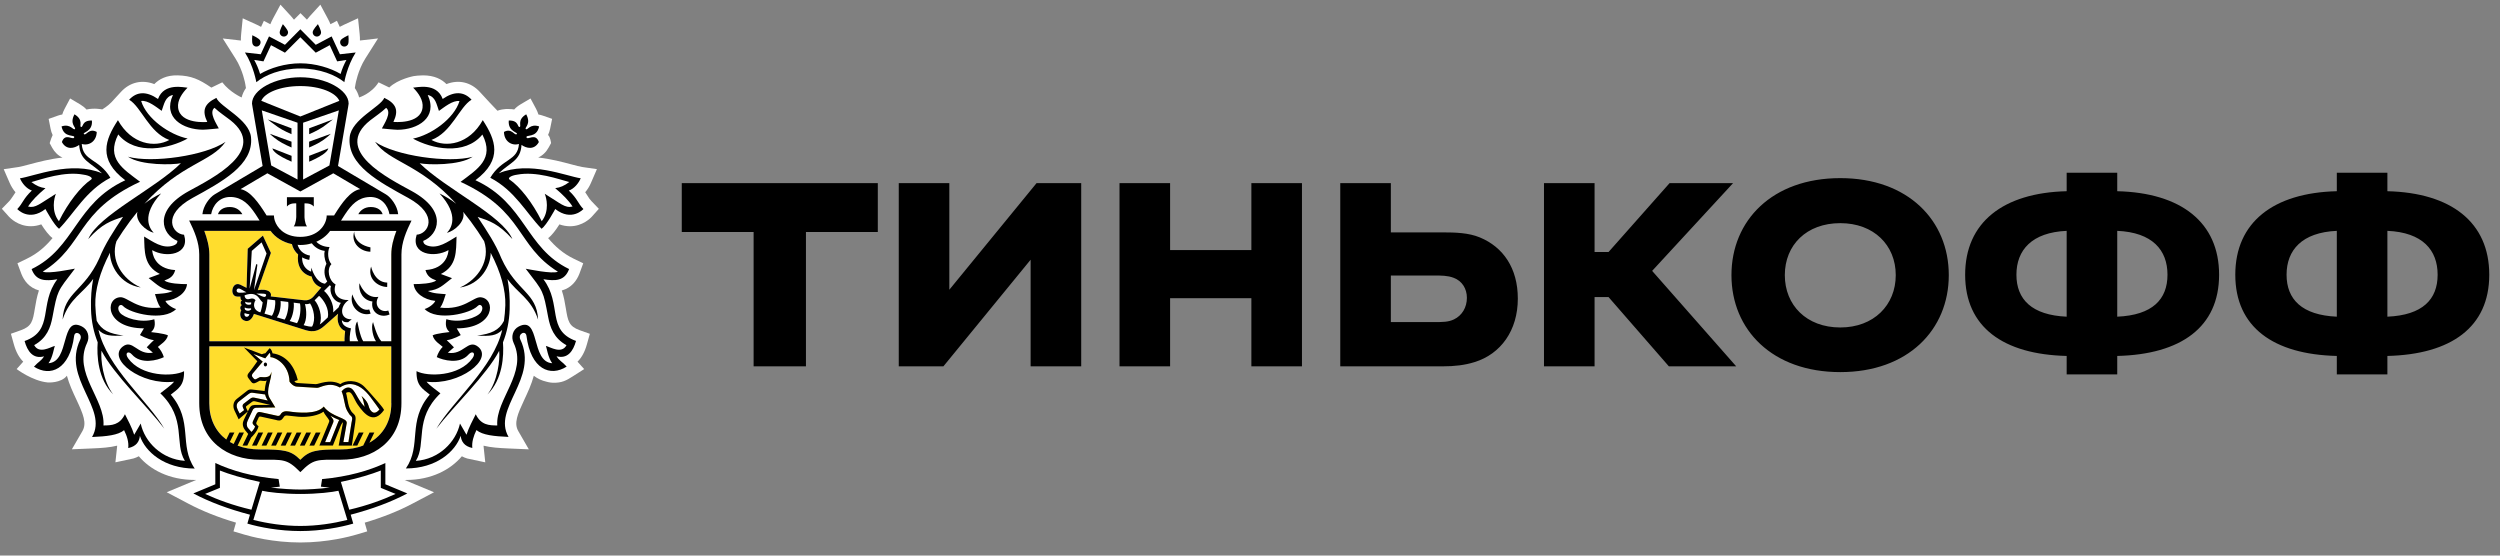 <svg width="153" height="34" viewBox="0 0 153 34" fill="none" xmlns="http://www.w3.org/2000/svg">
<rect x="0" y="0" width="153" height="34" fill="#808080" stroke="none"/>
<g clip-path="url(#clip0_184_6234)">
<path d="M49.324 22.42V14.199H53.722V11.208H41.724V14.199H46.121V22.42H49.324ZM58.099 17.732V11.208H55.004V22.42H57.736L63.074 15.895V22.42H66.17V11.208H63.437L58.099 17.732ZM76.584 18.251V22.42H79.68V11.208H76.584V15.306H71.61V11.208H68.514V22.42H71.61V18.251H76.584ZM88.301 22.42C89.006 22.42 89.646 22.349 90.244 22.16C91.845 21.666 92.891 20.229 92.891 18.274C92.891 16.413 91.995 15.118 90.564 14.529C89.881 14.246 89.07 14.222 88.301 14.222H85.12V11.208H82.024V22.42H88.301ZM87.767 16.861C88.194 16.861 88.6 16.861 88.963 17.002C89.475 17.191 89.774 17.662 89.774 18.227C89.774 18.816 89.475 19.311 88.984 19.546C88.643 19.711 88.301 19.711 87.767 19.711H85.12V16.861H87.767ZM98.442 18.18L102.135 22.42H106.256L101.111 16.578L106.064 11.208H102.178L98.442 15.424H97.588V11.208H94.492V22.42H97.588V18.18H98.442ZM112.626 10.901C108.463 10.901 105.965 13.492 105.965 16.837C105.965 20.182 108.463 22.773 112.626 22.773C116.768 22.773 119.266 20.182 119.266 16.837C119.266 13.492 116.768 10.901 112.626 10.901ZM112.626 20.041C110.555 20.041 109.231 18.674 109.231 16.837C109.231 15 110.555 13.657 112.626 13.657C114.675 13.657 116.02 15 116.02 16.837C116.02 18.674 114.675 20.041 112.626 20.041ZM129.575 10.572H126.48V11.702C122.594 11.796 120.267 13.61 120.267 16.814C120.267 20.017 122.594 21.69 126.48 21.784V22.914H129.575V21.784C133.482 21.69 135.809 20.017 135.809 16.814C135.809 13.61 133.482 11.796 129.575 11.702V10.572ZM126.48 19.381C124.345 19.287 123.405 18.321 123.405 16.814C123.405 15.306 124.345 14.222 126.48 14.128V19.381ZM129.575 14.128C131.732 14.222 132.65 15.306 132.65 16.814C132.65 18.321 131.732 19.287 129.575 19.381V14.128ZM146.108 10.572H143.013V11.702C139.128 11.796 136.8 13.61 136.8 16.814C136.8 20.017 139.128 21.69 143.013 21.784V22.914H146.108V21.784C150.016 21.69 152.343 20.017 152.343 16.814C152.343 13.61 150.016 11.796 146.108 11.702V10.572ZM143.013 19.381C140.878 19.287 139.938 18.321 139.938 16.814C139.938 15.306 140.878 14.222 143.013 14.128V19.381ZM146.108 14.128C148.266 14.222 149.183 15.306 149.183 16.814C149.183 18.321 148.266 19.287 146.108 19.381V14.128Z" fill="black"/>
<path d="M36.195 12.306C36.095 12.204 36.037 12.11 35.955 11.979C35.912 11.913 35.866 11.842 35.814 11.765C35.957 11.598 36.077 11.405 36.167 11.192L36.531 10.351L35.636 10.221C35.485 10.198 35.242 10.134 34.957 10.057C34.409 9.911 33.704 9.723 32.936 9.641C33.199 9.525 33.422 9.314 33.578 9.028L33.725 8.759C33.725 8.759 33.685 8.381 33.541 8.262C33.596 8.146 33.639 8.017 33.668 7.876L33.79 7.274L33.218 7.075C33.128 7.044 33.039 7.021 32.952 7.007C32.919 6.898 32.871 6.781 32.806 6.657L32.467 6.025L31.855 6.389C31.702 6.48 31.574 6.584 31.469 6.701C31.378 6.683 31.281 6.675 31.178 6.675C31.178 6.675 30.828 6.635 30.443 6.777L29.949 6.257L29.364 5.623C28.818 5.03 28.077 4.854 27.323 5.146C27.035 4.854 26.586 4.612 25.888 4.612C25.652 4.612 25.444 4.641 25.323 4.657C25.323 4.657 24.363 4.835 23.823 5.355L23.168 5.038C22.729 5.74 21.979 5.963 21.979 5.963C21.927 5.757 21.84 5.566 21.715 5.39L21.758 5.143C21.758 5.136 21.905 4.299 22.354 3.588L23.136 2.352L22.028 2.479C22.032 2.368 22.026 2.236 22.011 2.079L21.912 1.118L21.044 1.517C20.948 1.56 20.868 1.604 20.793 1.644L20.621 1.273L20.223 1.482C20.184 1.383 20.133 1.269 20.062 1.139L19.605 0.286L18.955 0.998C18.888 1.071 18.831 1.139 18.784 1.203L18.389 0.805L17.992 1.205C17.942 1.141 17.887 1.073 17.82 1L17.164 0.286L16.704 1.142C16.634 1.273 16.584 1.384 16.545 1.484L16.149 1.275L15.978 1.645C15.902 1.605 15.822 1.562 15.726 1.517L14.855 1.12L14.759 2.084C14.744 2.239 14.738 2.37 14.742 2.481L13.633 2.354L14.416 3.59C14.867 4.299 15.011 5.136 15.011 5.143L15.052 5.39C14.927 5.568 14.838 5.759 14.788 5.965C14.788 5.965 14.079 5.656 13.604 5.038L12.935 5.362C12.172 4.84 11.699 4.636 10.877 4.612C10.179 4.593 9.73 4.854 9.442 5.146C8.686 4.856 7.947 5.031 7.402 5.625C7.402 5.625 7.044 6.02 6.818 6.259C6.592 6.499 6.257 6.697 6.257 6.697C6.257 6.697 5.783 6.59 5.294 6.703C5.19 6.586 5.059 6.482 4.905 6.389L4.291 6.025L3.954 6.661C3.889 6.783 3.842 6.898 3.811 7.007C3.724 7.021 3.635 7.044 3.546 7.075L2.977 7.277L3.095 7.876C3.124 8.021 3.165 8.149 3.222 8.266C3.189 8.33 3.16 8.398 3.136 8.47L3.04 8.76L3.186 9.03C3.34 9.314 3.561 9.526 3.825 9.643C3.056 9.725 2.353 9.913 1.803 10.059C1.52 10.134 1.276 10.2 1.126 10.223L0.227 10.355L0.431 10.825L0.594 11.199C0.687 11.408 0.808 11.601 0.949 11.768C0.896 11.845 0.67 12.206 0.568 12.308L0.114 12.777L0.55 13.264C0.604 13.323 1.093 13.844 1.883 13.845C2.099 13.845 2.313 13.807 2.526 13.73C2.737 14.065 2.987 14.404 3.215 14.571C2.795 15.073 2.317 15.508 1.636 15.837L1.067 16.112L1.312 16.772C1.472 17.171 1.782 17.607 2.382 17.775C2.253 18.165 2.192 18.534 2.137 18.863C2.008 19.644 1.953 19.968 1.276 20.21L0.668 20.426L0.843 21.056C0.983 21.57 1.194 21.909 1.422 22.134L1.018 22.586C1.018 22.586 1.977 23.317 2.918 23.406C2.932 23.408 3.734 23.46 4.094 22.994C4.238 23.523 4.466 24.01 4.674 24.452C5.099 25.361 5.325 25.899 5.04 26.39L4.398 27.497L5.661 27.443C6.213 27.421 6.725 27.386 7.169 27.274C7.169 27.299 7.168 27.321 7.166 27.344L7.063 28.294L8.17 28.058C8.287 28.023 8.396 27.976 8.496 27.922C9.182 28.737 10.347 29.372 11.917 29.372H12.008L10.203 30.124L11.518 30.819C12.383 31.276 13.345 31.66 14.442 31.985L14.289 32.52L14.949 32.716C15.33 32.83 16.706 33.2 18.383 33.2C20.059 33.2 21.433 32.83 21.816 32.716L22.474 32.52L22.321 31.987C23.42 31.661 24.382 31.278 25.247 30.82L26.562 30.126L24.755 29.374H24.846C26.416 29.374 27.58 28.738 28.266 27.924C28.365 27.978 28.475 28.025 28.591 28.059L29.699 28.296L29.598 27.348C29.596 27.325 29.594 27.3 29.594 27.276C30.036 27.387 30.55 27.421 31.101 27.445L32.364 27.499L31.725 26.393C31.438 25.902 31.666 25.365 32.09 24.456C32.297 24.014 32.525 23.526 32.669 22.997C32.913 23.185 33.175 23.298 33.435 23.357C33.435 23.357 33.638 23.419 33.831 23.424C34.39 23.441 34.669 23.279 35.053 23.034L35.751 22.588L35.343 22.135C35.571 21.913 35.782 21.573 35.922 21.061L36.099 20.429L35.489 20.213C34.81 19.971 34.757 19.648 34.628 18.866C34.573 18.537 34.513 18.166 34.383 17.778C34.983 17.609 35.291 17.172 35.451 16.775L35.694 16.114L35.125 15.839C34.445 15.51 33.967 15.074 33.545 14.573C33.775 14.406 34.025 14.066 34.237 13.732C34.448 13.809 34.663 13.845 34.88 13.847C35.67 13.847 36.161 13.327 36.214 13.267L36.649 12.78L36.195 12.306Z" fill="white"/>
<path fill-rule="evenodd" clip-rule="evenodd" d="M12.814 20.887V15.577C12.814 15.083 12.673 14.588 12.505 14.134H16.563C16.934 14.653 17.61 15.001 18.385 15.001C19.156 15.001 19.831 14.653 20.205 14.134H24.262C24.091 14.59 23.952 15.083 23.952 15.577V20.887H12.814ZM18.383 28.143C17.816 27.57 17.411 27.507 15.882 27.507C14.055 27.507 12.814 26.419 12.814 24.68V21.198H23.95V24.68C23.95 26.419 22.711 27.507 20.88 27.507C19.353 27.506 18.949 27.57 18.383 28.143Z" fill="#FFDD2D"/>
<path d="M13.458 28.796V29.857L12.551 30.227C13.317 30.581 14.268 30.933 15.386 31.192L15.9 29.491C14.803 29.263 14.039 29.025 13.458 28.796Z" fill="white"/>
<path d="M18.382 30.233C17.31 30.233 16.409 30.12 16.049 30.037L15.505 31.821C16.359 32.033 17.358 32.19 18.382 32.19C19.401 32.19 20.401 32.035 21.258 31.821L20.713 30.037C20.353 30.122 19.455 30.233 18.382 30.233Z" fill="white"/>
<path d="M23.305 28.796C22.722 29.025 21.96 29.261 20.863 29.493L21.378 31.194C22.498 30.934 23.446 30.582 24.212 30.229L23.307 29.858V28.796H23.305Z" fill="white"/>
<path d="M11.559 11.695C12.979 10.917 16.448 9.204 14.096 7.357C13.776 7.106 13.422 6.88 13.126 6.6C12.759 6.887 13.263 7.601 13.39 7.862C13.39 7.862 12.607 7.942 12.42 7.942C11.21 7.937 9.941 7.209 10.584 5.814C10.102 5.915 10.044 6.386 9.897 6.788C9.588 6.575 9.052 6.119 8.639 6.184C8.975 7.275 10.389 8.259 11.486 8.482C10.377 9.094 8.32 9.55 7.238 8.231C6.479 9.723 7.537 10.346 8.574 11.128C4.626 12.957 5.209 15.01 2.619 16.625C2.955 16.785 4.453 16.463 4.587 16.444C4.025 17.184 3.762 17.497 3.598 17.858C3.44 18.195 3.37 18.577 3.214 19.398C3.092 20.048 2.869 20.695 2.091 21.125C2.396 21.686 3.073 21.247 3.356 21.172C3.318 21.232 3.222 21.907 2.969 22.233C4.299 22.145 3.683 19.297 5.014 19.983C5.389 20.175 5.502 20.624 5.329 20.991C4.455 22.823 6.441 24.436 6.333 26.041C6.822 26.038 7.327 26.024 7.646 25.354C7.813 25.688 8.07 26.158 8.214 26.611L8.611 25.923C8.856 27.062 9.902 28.113 11.314 28.207C10.641 27.124 11.448 25.646 9.811 24.074C10.015 23.907 10.486 23.585 10.654 23.366C8.646 23.606 6.549 21.992 7.501 21.226C8.123 20.727 8.395 21.764 9.355 21.59L8.98 21.261C9.112 21.129 9.263 20.956 9.419 20.826C9.011 20.775 8.565 20.511 8.565 20.511L8.808 20.102C6.455 20.098 6.395 18.27 7.352 18.197C7.8 18.164 8.382 19.005 9.83 18.829C9.645 18.603 9.571 18.26 9.484 18.007C9.833 17.974 10.245 17.978 10.575 17.814C9.868 17.722 9.689 17.48 9.1 17.027L9.784 16.773C8.791 16.27 8.851 15.394 8.82 14.482C9.34 14.785 9.95 15.255 10.601 15.038C10.755 14.985 10.855 14.912 10.858 14.749C9.929 14.371 9.333 12.917 11.559 11.695ZM9.864 11.838C8.622 13.187 9.16 13.995 9.41 14.244C8.947 14.143 8.256 13.544 8.414 12.964C8.267 13.143 8.116 13.338 7.962 13.539C7.653 13.957 7.377 14.366 7.132 14.762C6.755 15.901 7.446 17.076 8.622 17.596C7.315 17.402 6.729 16.221 6.733 15.469C6.109 16.667 5.811 17.76 5.838 18.678C5.85 19.019 5.879 19.337 5.924 19.639C6.224 20.216 6.705 20.429 7.564 20.535C6.784 20.586 6.371 20.549 6.032 20.187C6.563 22.508 9.048 24.517 10.06 26.236C9.047 24.899 6.95 22.908 6.217 21.468C6.16 21.989 6.297 23.322 6.935 24.142C5.996 23.204 5.922 21.783 5.984 20.951C5.745 20.352 5.595 19.684 5.574 18.923C5.555 18.223 5.603 17.616 5.708 17.071C5.115 17.927 4.258 18.258 3.836 19.562C3.918 17.88 5.154 17.854 6.08 15.812C6.438 14.919 6.959 14.148 7.535 13.274C6.803 13.518 6.254 13.692 5.408 14.634C6.009 13.189 9.485 11.565 11.078 9.992C10.6 10.095 8.647 10.146 7.837 9.596C9.305 9.999 12.574 9.538 13.808 8.682C12.956 9.926 11.102 9.998 8.844 12.473C9.132 12.24 9.516 12.005 9.864 11.838Z" fill="white"/>
<path d="M33.545 19.398C33.389 18.576 33.321 18.195 33.163 17.858C33 17.497 32.736 17.184 32.172 16.444C32.306 16.463 33.807 16.785 34.142 16.625C31.552 15.009 32.135 12.957 28.185 11.127C29.222 10.346 30.28 9.723 29.52 8.229C28.439 9.55 26.382 9.094 25.273 8.48C26.372 8.257 27.784 7.275 28.12 6.182C27.705 6.117 27.169 6.573 26.86 6.784C26.713 6.382 26.656 5.912 26.175 5.809C26.817 7.205 25.547 7.933 24.336 7.938C24.15 7.938 23.369 7.858 23.369 7.858C23.494 7.597 23.998 6.883 23.629 6.596C23.333 6.878 22.983 7.103 22.661 7.353C20.308 9.2 23.78 10.915 25.199 11.691C27.422 12.914 26.831 14.367 25.901 14.74C25.904 14.903 26.003 14.976 26.159 15.029C26.807 15.248 27.421 14.778 27.937 14.473C27.908 15.386 27.969 16.263 26.977 16.764L27.659 17.018C27.069 17.471 26.893 17.713 26.185 17.805C26.514 17.969 26.929 17.966 27.277 17.999C27.188 18.251 27.111 18.594 26.929 18.82C28.379 18.994 28.962 18.155 29.407 18.188C30.36 18.262 30.304 20.089 27.949 20.093L28.192 20.502C28.192 20.502 27.746 20.767 27.337 20.817C27.493 20.946 27.645 21.12 27.777 21.252L27.402 21.581C28.36 21.755 28.634 20.718 29.257 21.218C30.208 21.983 28.113 23.597 26.103 23.357C26.272 23.576 26.744 23.9 26.948 24.067C25.309 25.637 26.115 27.117 25.445 28.202C26.854 28.106 27.899 27.055 28.148 25.916L28.545 26.604C28.688 26.151 28.948 25.681 29.111 25.347C29.428 26.017 29.937 26.031 30.427 26.034C30.316 24.429 32.301 22.816 31.43 20.984C31.255 20.619 31.368 20.169 31.744 19.976C33.077 19.29 32.458 22.138 33.79 22.225C33.535 21.9 33.441 21.224 33.404 21.165C33.686 21.24 34.361 21.679 34.666 21.116C33.893 20.695 33.67 20.047 33.545 19.398ZM31.055 17.069C31.159 17.616 31.212 18.221 31.188 18.921C31.166 19.682 31.017 20.351 30.779 20.949C30.839 21.781 30.767 23.202 29.827 24.14C30.463 23.319 30.602 21.987 30.546 21.466C29.808 22.906 27.714 24.898 26.699 26.235C27.712 24.515 30.198 22.504 30.731 20.185C30.388 20.546 29.978 20.584 29.197 20.533C30.054 20.427 30.535 20.215 30.835 19.637C30.88 19.337 30.909 19.017 30.921 18.676C30.95 17.758 30.65 16.665 30.026 15.467C30.031 16.22 29.445 17.4 28.137 17.595C29.31 17.073 30.002 15.897 29.627 14.761C29.383 14.364 29.109 13.953 28.797 13.537C28.643 13.337 28.492 13.142 28.343 12.962C28.501 13.542 27.81 14.141 27.347 14.242C27.599 13.993 28.136 13.185 26.895 11.836C27.243 12.003 27.627 12.238 27.916 12.468C25.659 9.992 23.806 9.923 22.951 8.676C24.186 9.533 27.455 9.996 28.922 9.59C28.113 10.14 26.159 10.09 25.681 9.987C27.273 11.559 30.753 13.183 31.353 14.628C30.506 13.687 29.956 13.512 29.227 13.269C29.805 14.144 30.323 14.914 30.681 15.807C31.608 17.849 32.846 17.873 32.926 19.557C32.505 18.256 31.649 17.925 31.055 17.069Z" fill="white"/>
<path d="M20.201 14.129C19.829 14.648 19.152 14.996 18.382 14.996C18.202 14.996 18.029 14.975 17.864 14.943C17.911 15.158 18.019 15.379 18.243 15.568C18.152 16.19 18.416 16.771 19.073 16.923C19.143 17.24 19.335 17.478 19.661 17.591L19.203 18.127C19.027 18.333 18.797 18.399 18.612 18.375L16.569 18.14C16.658 17.91 16.421 17.643 15.773 17.757L16.576 15.476L16.087 14.419L15.16 15.224L15.091 17.616L14.692 17.419C14.178 17.193 14.025 18.145 14.515 18.148L14.712 18.15C14.699 18.248 14.73 18.355 14.807 18.39C14.714 18.428 14.687 18.605 14.802 18.667C14.685 18.724 14.668 18.906 14.762 18.984C14.661 19.16 14.642 19.541 15 19.637C15.295 19.715 15.48 19.395 15.54 19.208L18.72 20.208C19.167 20.338 19.489 20.265 19.863 19.933L20.693 19.196C20.588 19.678 20.758 20.112 21.119 20.256C21.119 20.256 21.063 20.699 21.085 20.881L22.198 20.883H23.949V15.574C23.949 15.079 24.088 14.585 24.26 14.129H22.198H20.201Z" fill="white"/>
<path d="M15.441 23.065L15.502 23.143C15.588 23.251 15.639 23.225 15.737 23.168L15.881 23.089C15.972 23.02 16.563 23.25 16.596 22.75C16.661 23.122 16.224 23.907 16.488 24.346L16.843 24.936L15.684 24.954C15.557 24.954 15.49 25.032 15.456 25.102L15.153 25.741C15.074 25.91 15.079 26.084 15.178 26.2L15.384 26.435C15.384 26.435 15.552 26.291 15.607 26.101L15.516 26.005C15.441 25.932 15.441 25.863 15.482 25.772L15.669 25.378C15.741 25.224 15.814 25.191 15.979 25.23L16.916 25.436C16.985 25.453 17.096 25.486 17.163 25.37C17.278 25.163 17.48 25.149 17.686 25.182C18.2 25.26 19.388 25.386 19.811 24.883C20.308 25.552 21.28 25.552 21.217 25.904L21.011 27.057H21.32L21.508 25.878C21.529 25.741 21.613 25.552 21.467 25.447C21.407 25.399 21.38 25.375 21.244 25.138C21.068 24.825 21.076 24.355 20.907 23.949C21.068 23.756 21.243 23.69 21.395 23.727C21.738 23.812 21.831 24.412 22.317 24.902C22.263 24.684 22.239 24.445 22.124 24.238C22.124 24.238 22.461 24.505 22.549 24.816C22.604 25.011 22.66 25.154 22.833 25.244C22.948 25.286 23.085 25.23 23.222 25.064C23.222 25.064 22.902 24.6 22.667 24.297C22.345 23.881 21.915 23.464 21.328 23.512C21.143 23.528 20.965 23.613 20.795 23.716C20.128 23.337 19.611 23.739 19.405 23.739L18.157 23.664C17.912 23.648 17.719 23.359 17.719 23.359C17.688 22.287 16.839 21.86 16.546 21.86C16.546 21.86 16.574 21.667 16.497 21.599L16.236 21.932L15.513 21.664L16.08 22.135L15.465 22.861C15.401 22.933 15.41 23.027 15.441 23.065Z" fill="white"/>
<path d="M14.624 24.569C14.449 24.707 14.458 24.898 14.562 25.112L14.667 25.311L14.94 25.1L14.878 24.964C14.833 24.868 14.835 24.771 14.912 24.71L15.303 24.411C15.413 24.329 15.447 24.32 15.563 24.338L16.388 24.513C16.388 24.513 16.263 24.329 16.222 24.141L15.445 24.036C15.335 24.022 15.269 24.07 15.173 24.144L14.624 24.569Z" fill="white"/>
<path d="M19.895 27.057H20.207L20.708 25.805C20.725 25.762 20.749 25.742 20.768 25.706C20.543 25.615 20.411 25.553 20.224 25.443C20.35 25.613 20.447 25.687 20.396 25.845L19.895 27.057Z" fill="white"/>
<path d="M20.159 10.127L20.737 6.755L18.548 7.51V10.987L20.159 10.127ZM18.918 7.851L20.37 7.308C20.37 7.308 20.087 7.541 19.75 7.776C19.45 7.987 18.918 8.212 18.918 8.212V7.851ZM18.918 8.668L20.247 8.186C20.247 8.186 20.087 8.356 19.752 8.591C19.452 8.8 18.92 9.025 18.92 9.025V8.668H18.918ZM18.918 9.535L20.087 9.079C20.087 9.079 20.087 9.223 19.75 9.456C19.45 9.667 18.918 9.892 18.918 9.892V9.535Z" fill="white"/>
<path d="M16.267 13.107L16.315 13.185H16.766L16.771 13.265C16.776 13.342 16.794 13.42 16.819 13.5C16.89 13.718 17.028 13.946 17.251 14.13C17.51 14.343 17.884 14.496 18.381 14.496C19.459 14.496 19.946 13.787 19.992 13.265L19.995 13.185H20.448L20.496 13.107C20.921 12.431 21.44 11.681 22.044 11.573L20.398 10.604L18.381 11.718L16.362 10.604L14.718 11.573C15.321 11.679 15.841 12.431 16.267 13.107Z" fill="white"/>
<path d="M18.21 10.987V7.51L16.025 6.755L16.599 10.127L18.21 10.987ZM17.842 9.895C17.842 9.895 17.311 9.669 17.011 9.46C16.673 9.227 16.673 9.08 16.673 9.08L17.843 9.536V9.895H17.842ZM17.842 7.851V8.212C17.842 8.212 17.311 7.987 17.011 7.776C16.671 7.541 16.387 7.308 16.387 7.308L17.842 7.851ZM17.842 8.668V9.026C17.842 9.026 17.311 8.802 17.011 8.593C16.671 8.358 16.514 8.187 16.514 8.187L17.842 8.668Z" fill="white"/>
<path d="M18.381 5.268C17.132 5.268 16.194 5.684 15.99 6.171L18.381 7.13L20.769 6.171C20.567 5.684 19.631 5.268 18.381 5.268Z" fill="white"/>
<path d="M18.382 3.876C19.302 3.876 20.225 4.16 20.845 4.527C20.946 4.187 21.054 3.945 21.202 3.669L20.636 3.757L20.178 2.765L19.323 3.226L18.382 2.281L17.439 3.226L16.586 2.765L16.125 3.757L15.559 3.669C15.706 3.945 15.813 4.187 15.917 4.527C16.539 4.16 17.458 3.876 18.382 3.876Z" fill="white"/>
<path d="M33.978 11.518C34.286 11.477 34.535 11.373 34.838 11.143C34.185 10.967 32.817 10.464 31.65 10.691C31.264 10.743 31.05 10.901 31.187 10.992C31.814 11.415 32.589 12.395 33.153 13.539C33.648 12.914 33.441 12.094 33.337 11.859C34.324 12.463 34.583 12.757 35.04 12.642C34.795 12.261 34.451 11.918 33.978 11.518Z" fill="white"/>
<path d="M3.609 13.535C4.173 12.392 4.947 11.412 5.576 10.989C5.717 10.898 5.499 10.739 5.117 10.687C3.948 10.463 2.577 10.964 1.924 11.14C2.23 11.37 2.474 11.474 2.786 11.514C2.311 11.916 1.967 12.258 1.721 12.639C2.183 12.754 2.44 12.459 3.425 11.855C3.324 12.092 3.115 12.91 3.609 13.535Z" fill="white"/>
<path fill-rule="evenodd" clip-rule="evenodd" d="M10.452 24.153C10.906 23.787 11.283 23.604 11.264 22.718C10.582 23.073 8.647 23.054 7.838 21.923C7.61 21.601 7.853 21.439 8.074 21.693C8.628 22.33 9.653 22.041 10.027 21.858C9.967 21.639 9.8 21.353 9.662 21.232C9.802 21.092 10.198 20.883 10.279 20.525C10.068 20.408 9.247 20.325 9.247 20.325C9.379 20.196 9.543 20.016 9.444 19.538C8.606 19.799 7.569 19.444 7.334 19.129C7.103 18.819 7.339 18.528 7.535 18.733C7.953 19.179 10.013 19.689 10.779 18.914C10.495 18.834 10.181 18.577 10.124 18.416C10.834 18.343 11.4 17.919 11.446 17.389C11.053 17.389 10.313 17.36 10.059 17.168C10.399 17.041 10.615 16.916 10.723 16.529C9.425 16.449 9.322 15.471 9.315 15.309C10.161 15.803 11.648 15.584 11.263 14.366C10.56 14.327 9.852 13.173 11.784 12.113C13.54 11.147 15.537 10.106 15.361 8.391C15.246 7.294 13.469 6.546 13.242 5.99C12.5 6.349 12.351 6.765 12.685 7.463C12.685 7.463 11.031 7.63 10.901 6.596C10.844 6.133 11.149 5.7 11.477 5.367C11.292 5.367 10.046 5.028 9.67 6.058C8.973 5.574 8.374 5.592 7.905 6.103C8.656 6.556 9.12 8.109 10.361 8.567C9.478 9.052 8.05 8.849 7.217 7.355C6.429 8.562 5.975 9.756 7.667 11.032C4.59 12.454 4.612 15.173 1.935 16.468C2.206 17.208 2.778 17.208 3.508 17.093C2.351 18.62 3.337 20.218 1.505 20.871C1.676 21.494 2.02 21.992 2.696 21.809C2.504 22.114 2.377 22.107 2.079 22.441C3.08 23.082 4.268 22.619 4.537 20.563C4.585 20.196 5.082 20.425 4.91 20.786C3.769 23.183 6.655 24.986 5.634 26.745C6.534 26.706 7.221 26.635 7.595 26.327C7.778 26.696 7.889 27.062 7.848 27.422C8.345 27.319 8.527 27.022 8.561 26.677C8.887 27.643 10.053 28.675 11.917 28.675C10.928 27.241 11.849 25.787 10.452 24.153ZM8.611 25.92L8.213 26.607C8.071 26.155 7.812 25.685 7.646 25.35C7.325 26.02 6.82 26.035 6.333 26.038C6.441 24.433 4.454 22.819 5.329 20.988C5.503 20.622 5.389 20.173 5.013 19.98C3.681 19.294 4.298 22.142 2.968 22.229C3.222 21.904 3.318 21.228 3.356 21.169C3.073 21.244 2.396 21.682 2.091 21.122C2.869 20.692 3.092 20.044 3.213 19.395C3.368 18.573 3.44 18.192 3.596 17.854C3.76 17.494 4.022 17.18 4.585 16.441C4.451 16.46 2.955 16.782 2.617 16.622C5.207 15.006 4.624 12.954 8.572 11.124C7.536 10.342 6.479 9.719 7.236 8.227C8.318 9.547 10.373 9.091 11.484 8.478C10.387 8.255 8.973 7.273 8.638 6.18C9.051 6.116 9.588 6.572 9.895 6.784C10.044 6.38 10.102 5.912 10.584 5.811C9.941 7.205 11.209 7.933 12.42 7.938C12.608 7.938 13.39 7.858 13.39 7.858C13.265 7.597 12.759 6.883 13.126 6.596C13.422 6.878 13.775 7.103 14.096 7.353C16.449 9.202 12.978 10.915 11.559 11.693C9.333 12.915 9.929 14.371 10.858 14.742C10.855 14.905 10.755 14.978 10.601 15.031C9.95 15.25 9.339 14.778 8.82 14.475C8.851 15.387 8.789 16.265 9.783 16.766L9.099 17.019C9.687 17.473 9.867 17.713 10.575 17.807C10.244 17.971 9.835 17.967 9.483 18C9.572 18.253 9.645 18.596 9.83 18.822C8.381 18.996 7.8 18.157 7.351 18.19C6.395 18.263 6.455 20.091 8.808 20.095L8.565 20.504C8.565 20.504 9.01 20.768 9.42 20.819C9.264 20.948 9.113 21.122 8.981 21.254L9.357 21.583C8.395 21.757 8.124 20.72 7.5 21.219C6.549 21.985 8.645 23.599 10.654 23.359C10.486 23.578 10.013 23.902 9.811 24.069C11.448 25.639 10.64 27.119 11.314 28.204C9.902 28.11 8.856 27.056 8.611 25.92Z" fill="black"/>
<path fill-rule="evenodd" clip-rule="evenodd" d="M6.026 20.185C6.367 20.545 6.779 20.583 7.559 20.533C6.7 20.427 6.218 20.214 5.918 19.636C5.875 19.337 5.846 19.017 5.834 18.675C5.807 17.758 6.105 16.665 6.729 15.467C6.726 16.217 7.31 17.398 8.618 17.594C7.442 17.072 6.751 15.897 7.128 14.76C7.373 14.363 7.649 13.953 7.958 13.536C8.112 13.336 8.263 13.141 8.41 12.962C8.253 13.542 8.943 14.14 9.406 14.241C9.156 13.992 8.618 13.187 9.86 11.837C9.514 12.005 9.13 12.239 8.839 12.469C11.095 9.994 12.951 9.924 13.803 8.678C12.569 9.534 9.3 9.997 7.831 9.592C8.642 10.142 10.594 10.091 11.072 9.989C9.482 11.561 6.006 13.185 5.402 14.63C6.249 13.686 6.797 13.514 7.531 13.272C6.953 14.148 6.434 14.917 6.076 15.81C5.15 17.85 3.913 17.876 3.832 19.558C4.254 18.254 5.111 17.923 5.704 17.067C5.599 17.613 5.55 18.219 5.569 18.919C5.589 19.68 5.74 20.348 5.978 20.947C5.918 21.779 5.99 23.2 6.929 24.138C6.292 23.318 6.155 21.985 6.211 21.464C6.947 22.904 9.043 24.895 10.056 26.233C9.043 24.514 6.559 22.505 6.026 20.185Z" fill="black"/>
<path fill-rule="evenodd" clip-rule="evenodd" d="M29.231 13.273C29.96 13.517 30.51 13.689 31.357 14.632C30.757 13.188 27.275 11.563 25.685 9.991C26.163 10.092 28.117 10.145 28.926 9.594C27.459 10 24.19 9.537 22.954 8.68C23.808 9.927 25.663 9.997 27.92 12.472C27.63 12.242 27.246 12.007 26.898 11.84C28.139 13.189 27.603 13.997 27.351 14.246C27.814 14.145 28.504 13.546 28.347 12.966C28.496 13.146 28.647 13.341 28.801 13.541C29.111 13.959 29.386 14.368 29.631 14.765C30.008 15.903 29.315 17.078 28.143 17.599C29.451 17.404 30.037 16.222 30.03 15.472C30.656 16.669 30.954 17.762 30.926 18.68C30.914 19.021 30.885 19.34 30.841 19.641C30.539 20.219 30.057 20.431 29.2 20.537C29.982 20.586 30.392 20.549 30.734 20.189C30.201 22.51 27.718 24.519 26.703 26.239C27.718 24.902 29.811 22.91 30.549 21.47C30.606 21.991 30.469 23.325 29.831 24.144C30.77 23.206 30.842 21.786 30.782 20.953C31.019 20.355 31.168 19.686 31.192 18.925C31.214 18.226 31.161 17.618 31.058 17.073C31.653 17.93 32.508 18.261 32.932 19.564C32.851 17.881 31.614 17.855 30.686 15.815C30.326 14.916 29.809 14.147 29.231 13.273Z" fill="black"/>
<path fill-rule="evenodd" clip-rule="evenodd" d="M33.256 17.089C33.984 17.206 34.557 17.206 34.829 16.466C32.152 15.171 32.174 12.453 29.097 11.029C30.789 9.755 30.333 8.559 29.546 7.352C28.715 8.846 27.282 9.05 26.403 8.564C27.64 8.106 28.108 6.553 28.859 6.101C28.39 5.589 27.79 5.572 27.092 6.056C26.715 5.025 25.47 5.364 25.284 5.364C25.609 5.695 25.918 6.129 25.86 6.593C25.731 7.628 24.077 7.46 24.077 7.46C24.411 6.762 24.262 6.346 23.52 5.988C23.294 6.543 21.518 7.291 21.401 8.388C21.223 10.103 23.223 11.144 24.979 12.11C26.91 13.17 26.202 14.326 25.501 14.363C25.112 15.581 26.6 15.801 27.447 15.306C27.443 15.468 27.335 16.447 26.038 16.527C26.148 16.913 26.362 17.039 26.701 17.166C26.447 17.359 25.707 17.387 25.316 17.387C25.363 17.916 25.93 18.343 26.639 18.414C26.583 18.574 26.267 18.832 25.985 18.912C26.751 19.686 28.811 19.176 29.229 18.731C29.421 18.525 29.656 18.816 29.426 19.126C29.19 19.443 28.155 19.798 27.315 19.535C27.219 20.012 27.38 20.193 27.512 20.322C27.512 20.322 26.691 20.405 26.478 20.522C26.559 20.881 26.956 21.088 27.095 21.229C26.955 21.351 26.788 21.636 26.729 21.855C27.106 22.04 28.131 22.327 28.681 21.69C28.904 21.438 29.147 21.598 28.919 21.92C28.11 23.052 26.175 23.069 25.491 22.715C25.472 23.602 25.849 23.784 26.303 24.15C24.905 25.785 25.829 27.238 24.84 28.669C26.703 28.669 27.868 27.637 28.194 26.671C28.232 27.014 28.41 27.313 28.905 27.416C28.868 27.055 28.977 26.69 29.159 26.321C29.536 26.629 30.224 26.7 31.123 26.739C30.104 24.98 32.99 23.177 31.845 20.78C31.675 20.419 32.172 20.189 32.22 20.557C32.488 22.613 33.677 23.076 34.68 22.435C34.378 22.101 34.253 22.108 34.061 21.803C34.737 21.986 35.08 21.488 35.252 20.865C33.429 20.214 34.414 18.616 33.256 17.089ZM33.41 21.17C33.446 21.229 33.54 21.904 33.796 22.23C32.464 22.143 33.081 19.295 31.749 19.981C31.374 20.172 31.262 20.621 31.435 20.989C32.306 22.82 30.321 24.434 30.433 26.039C29.942 26.035 29.433 26.021 29.116 25.351C28.953 25.685 28.691 26.155 28.549 26.608L28.151 25.92C27.904 27.059 26.859 28.11 25.45 28.206C26.12 27.123 25.314 25.643 26.953 24.072C26.747 23.905 26.276 23.581 26.106 23.361C28.117 23.602 30.211 21.988 29.26 21.222C28.638 20.722 28.364 21.76 27.406 21.586L27.781 21.257C27.649 21.124 27.496 20.952 27.34 20.821C27.75 20.771 28.196 20.506 28.196 20.506L27.952 20.097C30.306 20.094 30.362 18.266 29.411 18.193C28.964 18.16 28.381 19 26.933 18.825C27.116 18.598 27.191 18.256 27.28 18.003C26.931 17.97 26.518 17.973 26.189 17.81C26.897 17.718 27.075 17.476 27.663 17.023L26.981 16.769C27.973 16.266 27.91 15.39 27.94 14.478C27.423 14.781 26.809 15.251 26.163 15.033C26.009 14.981 25.907 14.908 25.904 14.744C26.835 14.371 27.428 12.918 25.203 11.696C23.785 10.918 20.313 9.205 22.665 7.358C22.987 7.107 23.337 6.881 23.631 6.6C24 6.888 23.496 7.601 23.371 7.862C23.371 7.862 24.152 7.943 24.338 7.943C25.549 7.937 26.82 7.21 26.177 5.813C26.658 5.915 26.715 6.386 26.862 6.788C27.171 6.576 27.706 6.122 28.122 6.186C27.784 7.278 26.374 8.261 25.275 8.484C26.384 9.097 28.441 9.553 29.522 8.233C30.28 9.725 29.224 10.348 28.187 11.13C32.136 12.958 31.552 15.012 34.144 16.628C33.809 16.788 32.308 16.466 32.174 16.447C32.74 17.187 33.004 17.5 33.165 17.86C33.322 18.198 33.391 18.578 33.547 19.401C33.67 20.05 33.895 20.698 34.67 21.128C34.366 21.683 33.691 21.244 33.41 21.17Z" fill="black"/>
<path fill-rule="evenodd" clip-rule="evenodd" d="M14.606 25.663L15.17 25.178L15.085 25.004C15.023 24.878 15.056 24.872 15.12 24.823L15.419 24.598C15.487 24.541 15.559 24.548 15.643 24.569L16.536 24.781H15.594C15.376 24.795 15.312 24.88 15.234 25.044L15.169 25.178L14.927 25.683C14.845 25.857 14.802 26.088 15.018 26.349L15.189 26.557L14.843 27.269H15.134L15.374 26.774C15.393 26.757 15.748 26.428 15.823 26.088C15.72 26.003 15.649 25.944 15.705 25.826L15.813 25.589C15.849 25.51 15.861 25.479 15.964 25.498L16.9 25.704C17.016 25.737 17.188 25.789 17.313 25.597C17.441 25.399 17.459 25.42 17.757 25.45L18.235 25.502C18.888 25.564 19.541 25.399 19.795 25.194C19.884 25.399 20.061 25.558 20.143 25.718C20.174 25.777 20.122 25.86 20.083 25.965L19.546 27.267H20.374L20.842 26.08C20.885 25.966 20.948 25.876 20.996 25.831L20.727 27.269H21.531L21.744 25.846C21.79 25.529 21.762 25.429 21.613 25.298C21.279 25.011 21.286 24.408 21.178 24.043C21.234 24.01 21.301 23.992 21.38 24.003C21.555 24.018 21.687 24.473 21.893 24.765C22.304 25.352 22.864 26 23.507 25.087C23.446 24.983 23.379 24.889 23.3 24.798L23.12 24.584C23.015 24.466 22.518 23.888 22.311 23.681C21.84 23.198 21.116 23.272 20.828 23.507C20.175 23.159 19.486 23.524 19.323 23.51L18.199 23.441C18.148 23.437 18.07 23.42 18.016 23.331L18.225 23.261C18.029 22.434 17.537 21.743 16.679 21.623C16.679 21.623 16.629 21.362 16.497 21.311L16.24 21.618C16.168 21.628 16.089 21.651 16.024 21.679L14.927 21.264L15.75 22.109C15.75 22.109 15.323 22.723 15.201 22.849C15.12 22.964 15.127 23.052 15.218 23.162L15.378 23.374C15.46 23.484 15.551 23.481 15.683 23.413L15.863 23.317C15.941 23.251 16.206 23.381 16.319 23.277C16.247 23.517 16.211 23.749 16.194 23.931L15.455 23.841C15.294 23.818 15.22 23.841 15.122 23.919L14.492 24.412C14.286 24.572 14.223 24.849 14.349 25.119L14.606 25.663ZM20.708 25.805L20.208 27.058H19.896L20.396 25.845C20.448 25.688 20.35 25.615 20.225 25.444C20.41 25.55 20.544 25.62 20.768 25.707C20.749 25.742 20.725 25.761 20.708 25.805ZM15.882 23.091L15.739 23.167C15.64 23.225 15.59 23.251 15.505 23.143L15.443 23.063C15.412 23.024 15.402 22.932 15.465 22.859L16.079 22.133L15.513 21.661L16.233 21.931L16.497 21.597C16.574 21.663 16.547 21.856 16.547 21.856C16.838 21.856 17.686 22.285 17.719 23.357C17.719 23.357 17.911 23.644 18.156 23.66L19.406 23.736C19.613 23.736 20.131 23.336 20.796 23.714C20.964 23.611 21.144 23.529 21.329 23.508C21.915 23.465 22.347 23.879 22.667 24.297C22.902 24.6 23.224 25.063 23.224 25.063C23.086 25.23 22.95 25.286 22.835 25.244C22.662 25.154 22.606 25.012 22.551 24.816C22.463 24.504 22.126 24.238 22.126 24.238C22.241 24.447 22.265 24.683 22.32 24.901C21.831 24.41 21.738 23.811 21.397 23.728C21.247 23.689 21.07 23.756 20.907 23.947C21.079 24.353 21.07 24.823 21.247 25.138C21.38 25.373 21.409 25.394 21.469 25.446C21.613 25.55 21.533 25.74 21.511 25.878L21.325 27.056H21.014L21.219 25.904C21.283 25.552 20.311 25.552 19.814 24.882C19.39 25.385 18.202 25.26 17.688 25.181C17.481 25.15 17.279 25.164 17.165 25.371C17.099 25.488 16.987 25.453 16.919 25.436L15.981 25.23C15.816 25.192 15.745 25.225 15.672 25.378L15.486 25.772C15.444 25.864 15.446 25.932 15.522 26.007L15.611 26.102C15.558 26.29 15.388 26.435 15.388 26.435L15.184 26.201C15.085 26.083 15.079 25.913 15.158 25.745L15.462 25.101C15.498 25.03 15.563 24.953 15.69 24.953L16.848 24.936L16.494 24.349C16.229 23.909 16.668 23.124 16.601 22.753C16.565 23.249 15.974 23.023 15.882 23.091ZM14.623 24.57L15.172 24.145C15.27 24.071 15.335 24.022 15.446 24.036L16.221 24.14C16.264 24.328 16.387 24.513 16.387 24.513L15.563 24.337C15.446 24.323 15.412 24.328 15.302 24.408L14.911 24.708C14.834 24.769 14.831 24.866 14.875 24.962L14.939 25.1L14.666 25.308L14.562 25.11C14.456 24.899 14.449 24.706 14.623 24.57Z" fill="black"/>
<path fill-rule="evenodd" clip-rule="evenodd" d="M17.013 9.46C17.313 9.671 17.844 9.895 17.844 9.895V9.537L16.673 9.082C16.673 9.082 16.673 9.228 17.013 9.46Z" fill="black"/>
<path fill-rule="evenodd" clip-rule="evenodd" d="M17.841 9.028V8.67L16.512 8.188C16.512 8.188 16.67 8.358 17.01 8.593C17.309 8.802 17.841 9.028 17.841 9.028Z" fill="black"/>
<path fill-rule="evenodd" clip-rule="evenodd" d="M17.839 8.213V7.852L16.384 7.309C16.384 7.309 16.669 7.542 17.008 7.777C17.308 7.988 17.839 8.213 17.839 8.213Z" fill="black"/>
<path fill-rule="evenodd" clip-rule="evenodd" d="M21.929 13.109H23.416C23.355 12.89 23.123 12.669 22.69 12.669C22.278 12.669 22.031 12.909 21.929 13.109Z" fill="black"/>
<path fill-rule="evenodd" clip-rule="evenodd" d="M20.372 7.309L18.921 7.852V8.213C18.921 8.213 19.452 7.988 19.752 7.777C20.09 7.542 20.372 7.309 20.372 7.309Z" fill="black"/>
<path fill-rule="evenodd" clip-rule="evenodd" d="M20.09 9.082L18.921 9.538V9.897C18.921 9.897 19.452 9.671 19.752 9.462C20.09 9.228 20.09 9.082 20.09 9.082Z" fill="black"/>
<path fill-rule="evenodd" clip-rule="evenodd" d="M20.246 8.188L18.918 8.67V9.028C18.918 9.028 19.451 8.804 19.749 8.595C20.088 8.358 20.246 8.188 20.246 8.188Z" fill="black"/>
<path fill-rule="evenodd" clip-rule="evenodd" d="M14.068 12.669C13.634 12.669 13.403 12.89 13.341 13.109H14.831C14.724 12.909 14.481 12.669 14.068 12.669Z" fill="black"/>
<path fill-rule="evenodd" clip-rule="evenodd" d="M21.336 6.34C21.336 5.49 19.93 4.729 18.379 4.729C16.828 4.729 15.422 5.49 15.422 6.34L15.455 6.549L16.072 10.158L13.141 11.893C12.829 12.079 12.438 12.591 12.388 13.107H12.923C13.012 12.591 13.412 12.02 14.161 12.055C14.838 12.092 15.239 12.509 15.637 13.107L15.739 13.263L15.887 13.498H11.576C11.893 14.144 12.193 14.83 12.193 15.573V24.676C12.193 27.018 13.964 28.134 15.882 28.134C17.363 28.134 17.563 28.066 18.381 28.896C19.195 28.066 19.395 28.134 20.88 28.134C22.796 28.134 24.568 27.018 24.568 24.676V15.575C24.568 14.832 24.868 14.146 25.185 13.5H20.871L21.02 13.265L21.123 13.108C21.519 12.511 21.922 12.093 22.599 12.057C23.345 12.022 23.747 12.593 23.835 13.108H24.368C24.32 12.593 23.927 12.079 23.617 11.895L20.686 10.159L21.305 6.55L21.336 6.34ZM16.022 6.754L18.209 7.51V10.986L16.598 10.126L16.022 6.754ZM16.56 14.13C16.848 14.53 17.314 14.827 17.866 14.941C17.913 15.152 18.026 15.383 18.245 15.57C18.154 16.191 18.417 16.771 19.075 16.924C19.143 17.241 19.337 17.48 19.661 17.593L19.203 18.129C19.029 18.334 18.801 18.4 18.612 18.376L16.569 18.141C16.658 17.911 16.422 17.645 15.775 17.758L16.579 15.478L16.089 14.421L15.16 15.225L15.091 17.617L14.697 17.42C14.178 17.194 14.027 18.146 14.521 18.15L14.716 18.151C14.704 18.249 14.733 18.357 14.809 18.39C14.716 18.43 14.689 18.608 14.805 18.67C14.687 18.726 14.671 18.907 14.766 18.985C14.663 19.161 14.648 19.543 15.006 19.638C15.299 19.716 15.482 19.396 15.542 19.21L18.72 20.209C19.171 20.34 19.49 20.267 19.863 19.934L20.693 19.198C20.588 19.68 20.76 20.113 21.122 20.258C21.122 20.258 21.07 20.692 21.085 20.885H12.812V15.575C12.812 15.081 12.671 14.586 12.503 14.13H16.56ZM19.978 16.144C19.803 16.484 19.82 16.874 20.026 17.227L19.889 17.363C19.293 17.288 19.058 16.384 19.058 16.384C19.046 16.466 19.039 16.545 19.041 16.625C18.693 16.494 18.473 16.181 18.49 15.751C18.622 15.826 18.77 15.878 18.927 15.906L18.969 15.641C18.552 15.568 18.309 15.303 18.216 14.99C18.196 14.988 18.178 14.983 18.16 14.981C18.233 14.987 18.307 14.994 18.382 14.994C18.629 14.994 18.864 14.955 19.083 14.889C19.257 15.14 19.563 15.319 19.872 15.354C19.822 15.563 19.846 15.822 19.978 16.144ZM20.861 18.533C20.801 18.615 20.753 18.709 20.722 18.811L20.39 19.121C20.456 18.627 20.129 18.044 19.831 17.805L20.184 17.453L20.254 17.526C20.136 17.842 20.367 18.46 20.861 18.533ZM19.255 18.378L19.529 18.104C19.807 18.352 20.174 18.904 20.059 19.429L19.76 19.708C19.699 19.769 19.635 19.812 19.57 19.852C19.757 19.384 19.519 18.663 19.255 18.378ZM18.665 18.609H18.674C18.773 18.625 18.879 18.608 18.975 18.568C19.185 18.87 19.347 19.56 19.097 19.99C18.955 19.993 18.816 19.967 18.686 19.929L18.583 19.898C18.794 19.565 18.765 18.977 18.665 18.609ZM17.974 18.522L18.36 18.571C18.422 18.897 18.381 19.459 18.177 19.779L17.728 19.647C17.925 19.375 18.017 18.817 17.974 18.522ZM17.171 18.423L17.638 18.479C17.685 18.74 17.597 19.295 17.421 19.56L16.944 19.421C17.135 19.165 17.203 18.714 17.171 18.423ZM15.277 18.296C15.059 18.367 14.963 18.207 14.971 18.071C15.398 17.913 15.589 18.016 15.714 18.096C15.828 18.169 15.924 18.378 16.079 18.508C16.053 18.686 16 18.944 15.937 19.116C15.499 19.003 15.477 18.611 15.64 18.372C15.549 18.265 15.453 18.237 15.277 18.296ZM14.971 19.161C14.971 19.161 15.102 19.217 15.266 19.229C15.248 19.321 15.177 19.408 15.066 19.384C14.973 19.363 14.932 19.248 14.971 19.161ZM14.541 17.89C14.433 17.817 14.481 17.657 14.601 17.657C14.733 17.661 14.908 17.812 15.081 17.887C15.081 17.887 14.627 17.95 14.541 17.89ZM14.985 18.813C15.079 18.905 15.362 18.87 15.362 18.87L15.373 18.928C15.249 19.095 14.906 19.02 14.985 18.813ZM15.366 18.623C15.163 18.705 14.956 18.594 15.019 18.461C15.114 18.549 15.376 18.505 15.376 18.505L15.366 18.623ZM15.664 16.233L15.277 17.666L15.409 15.354L16.009 14.833L16.314 15.514L15.542 17.76L15.746 16.249C15.765 16.141 15.681 16.129 15.664 16.233ZM15.691 17.97C15.691 17.97 16.123 17.95 16.245 17.997C16.334 18.035 16.274 18.188 16.158 18.171C16.036 18.155 15.691 17.97 15.691 17.97ZM16.368 18.319L16.838 18.378C16.874 18.639 16.807 19.081 16.639 19.328L16.185 19.194C16.305 18.904 16.334 18.63 16.368 18.319ZM23.95 24.678C23.95 25.785 23.446 26.626 22.608 27.093L22.907 26.473H22.616L22.23 27.267C21.831 27.42 21.379 27.505 20.878 27.505C19.349 27.505 18.945 27.568 18.379 28.14C17.812 27.568 17.407 27.505 15.88 27.505C15.383 27.505 14.93 27.423 14.533 27.27H14.543L14.928 26.473H14.639L14.301 27.171C14.221 27.133 14.142 27.091 14.066 27.046L14.344 26.473H14.056L13.85 26.899C13.196 26.41 12.81 25.644 12.81 24.678V21.196H23.946V24.678H23.95ZM24.26 14.13C24.087 14.586 23.948 15.081 23.948 15.575V20.885H23.339C23.064 20.613 22.83 19.708 22.83 19.708C22.679 20.033 22.853 20.693 23.014 20.885H22.23C22.037 20.618 21.869 19.675 21.869 19.675C21.634 19.946 21.783 20.679 21.929 20.885H21.408C21.375 20.507 21.482 20.096 21.482 20.096C21.209 20.046 20.919 19.899 20.921 19.593C21.058 19.724 21.115 19.722 21.305 19.718L21.526 19.541C20.792 19.565 20.758 18.747 21.341 18.364C20.76 18.383 20.326 18.032 20.537 17.405C20.124 17.187 19.978 16.477 20.283 16.165C20.062 15.921 20.026 15.443 20.167 15.117C19.874 15.117 19.545 14.999 19.361 14.795C19.347 14.802 19.33 14.807 19.315 14.813C19.682 14.661 19.992 14.424 20.201 14.132H24.26V14.13ZM22.042 11.575C21.439 11.681 20.919 12.431 20.494 13.108L20.446 13.187H19.992L19.99 13.267C19.944 13.789 19.455 14.497 18.379 14.497C17.882 14.497 17.506 14.342 17.25 14.132C17.027 13.947 16.886 13.719 16.817 13.502C16.792 13.423 16.776 13.343 16.77 13.267L16.766 13.187H16.315L16.267 13.108C15.841 12.433 15.321 11.682 14.72 11.575L16.363 10.605L18.382 11.719L20.398 10.605L22.042 11.575ZM20.16 10.126L18.55 10.986V7.51L20.738 6.754L20.16 10.126ZM18.381 7.13L15.99 6.171C16.192 5.684 17.129 5.267 18.381 5.267C19.63 5.267 20.566 5.684 20.768 6.171L18.381 7.13Z" fill="black"/>
<path fill-rule="evenodd" clip-rule="evenodd" d="M23.695 17.563L23.7 17.296C22.896 17.277 22.711 16.314 22.711 16.314C22.476 17.023 23.09 17.552 23.695 17.563Z" fill="black"/>
<path fill-rule="evenodd" clip-rule="evenodd" d="M22.681 19.194L22.6 18.941C21.915 19.119 21.56 18.015 21.56 18.015C21.341 18.818 22.105 19.385 22.681 19.194Z" fill="black"/>
<path fill-rule="evenodd" clip-rule="evenodd" d="M23.158 18.168C22.338 18.3 22.002 17.332 22.002 17.332C21.911 17.86 22.247 18.394 22.791 18.45C22.668 19.137 23.296 19.491 23.842 19.245L23.763 19.005C23.29 19.167 22.846 18.692 23.158 18.168Z" fill="black"/>
<path fill-rule="evenodd" clip-rule="evenodd" d="M22.666 15.406L22.672 15.14C21.591 14.914 21.682 14.158 21.682 14.158C21.449 14.87 22.062 15.396 22.666 15.406Z" fill="black"/>
<path fill-rule="evenodd" clip-rule="evenodd" d="M15.812 26.471L15.425 27.269H15.716L16.102 26.471H15.812Z" fill="black"/>
<path fill-rule="evenodd" clip-rule="evenodd" d="M16.397 26.471L16.012 27.269H16.305L16.687 26.471H16.397Z" fill="black"/>
<path fill-rule="evenodd" clip-rule="evenodd" d="M18.741 26.471L18.355 27.269H18.645L19.032 26.471H18.741Z" fill="black"/>
<path fill-rule="evenodd" clip-rule="evenodd" d="M19.326 26.471L18.937 27.269H19.23L19.614 26.471H19.326Z" fill="black"/>
<path fill-rule="evenodd" clip-rule="evenodd" d="M18.153 26.471L17.766 27.269H18.058L18.443 26.471H18.153Z" fill="black"/>
<path fill-rule="evenodd" clip-rule="evenodd" d="M21.575 27.269H21.866L22.252 26.471H21.961L21.575 27.269Z" fill="black"/>
<path fill-rule="evenodd" clip-rule="evenodd" d="M16.984 26.471L16.598 27.269H16.89L17.275 26.471H16.984Z" fill="black"/>
<path fill-rule="evenodd" clip-rule="evenodd" d="M17.568 26.471L17.182 27.269H17.475L17.861 26.471H17.568Z" fill="black"/>
<path fill-rule="evenodd" clip-rule="evenodd" d="M16.242 22.186C16.189 22.186 16.143 22.238 16.143 22.306C16.143 22.372 16.189 22.426 16.242 22.426C16.297 22.426 16.345 22.372 16.345 22.306C16.344 22.238 16.297 22.186 16.242 22.186Z" fill="black"/>
<path fill-rule="evenodd" clip-rule="evenodd" d="M18.381 4.192C19.581 4.192 20.543 4.595 21.073 5.029C21.073 5.029 21.232 4.061 21.768 3.212L20.802 3.321L20.296 2.228L19.324 2.742L18.381 1.791L17.439 2.742L16.463 2.228L15.958 3.321L14.991 3.212C15.529 4.061 15.687 5.029 15.687 5.029C16.218 4.595 17.182 4.192 18.381 4.192ZM16.124 3.756L16.585 2.764L17.439 3.225L18.381 2.28L19.324 3.225L20.178 2.764L20.634 3.756L21.201 3.668C21.055 3.944 20.946 4.186 20.845 4.526C20.224 4.159 19.302 3.875 18.381 3.875C17.458 3.875 16.537 4.159 15.917 4.526C15.814 4.186 15.706 3.944 15.558 3.668L16.124 3.756Z" fill="black"/>
<path fill-rule="evenodd" clip-rule="evenodd" d="M19.37 2.237C19.511 2.249 19.637 2.141 19.648 2C19.662 1.857 19.456 1.478 19.456 1.478C19.456 1.478 19.149 1.814 19.139 1.956C19.125 2.096 19.231 2.223 19.37 2.237Z" fill="black"/>
<path fill-rule="evenodd" clip-rule="evenodd" d="M20.953 2.821C21.078 2.888 21.231 2.838 21.298 2.711C21.366 2.585 21.322 2.156 21.322 2.156C21.322 2.156 20.913 2.342 20.846 2.469C20.781 2.594 20.829 2.751 20.953 2.821Z" fill="black"/>
<path fill-rule="evenodd" clip-rule="evenodd" d="M17.393 2.237C17.535 2.223 17.64 2.098 17.628 1.956C17.614 1.814 17.311 1.478 17.311 1.478C17.311 1.478 17.106 1.859 17.118 2C17.129 2.141 17.254 2.249 17.393 2.237Z" fill="black"/>
<path fill-rule="evenodd" clip-rule="evenodd" d="M15.81 2.821C15.935 2.751 15.982 2.594 15.916 2.469C15.851 2.342 15.441 2.156 15.441 2.156C15.441 2.156 15.398 2.585 15.467 2.711C15.53 2.838 15.685 2.888 15.81 2.821Z" fill="black"/>
<path fill-rule="evenodd" clip-rule="evenodd" d="M34.811 11.665C35.148 11.543 35.409 11.215 35.539 10.912C34.68 10.787 32.399 9.814 30.524 10.606C31.227 9.929 31.858 9.842 31.917 8.867C32.209 9.079 32.701 9.2 32.978 8.693C32.785 8.113 32.296 8.583 32.228 8.423C32.132 8.2 32.843 8.491 32.995 7.737C32.442 7.544 32.277 8.004 32.178 7.897C32.087 7.796 32.529 7.603 32.204 6.996C31.628 7.339 31.928 7.723 31.806 7.767C31.659 7.826 31.775 7.354 31.137 7.377C31.074 8.071 31.736 8.094 31.628 8.204C31.496 8.338 31.324 7.805 30.843 8.075C30.851 8.635 31.299 8.944 31.76 8.811C31.684 9.877 30.721 9.678 30.005 10.879C31.523 11.67 32.211 13.049 33.145 14.002C33.453 13.78 33.981 12.791 33.981 12.791C34.992 13.586 35.704 12.794 35.704 12.794C35.356 12.432 35.342 12.157 34.811 11.665ZM33.337 11.858C33.441 12.093 33.648 12.913 33.153 13.538C32.589 12.394 31.814 11.414 31.187 10.991C31.05 10.9 31.263 10.742 31.65 10.69C32.817 10.465 34.187 10.966 34.838 11.142C34.535 11.372 34.288 11.477 33.978 11.515C34.451 11.919 34.797 12.26 35.04 12.639C34.583 12.756 34.324 12.462 33.337 11.858Z" fill="black"/>
<path fill-rule="evenodd" clip-rule="evenodd" d="M23.584 29.638V28.336C22.594 28.797 21.334 29.171 19.712 29.319L19.639 29.784C19.776 29.803 19.951 29.821 20.184 29.836C19.584 29.92 18.807 29.96 18.382 29.96C17.956 29.96 17.181 29.92 16.579 29.836C16.811 29.821 16.985 29.803 17.123 29.784L17.049 29.319C15.427 29.171 14.166 28.797 13.177 28.336V29.638L11.833 30.198C12.829 30.724 13.974 31.152 15.297 31.499L15.139 32.044C15.897 32.27 17.109 32.5 18.379 32.5C19.649 32.5 20.859 32.268 21.618 32.044L21.462 31.499C22.784 31.152 23.933 30.724 24.928 30.198L23.584 29.638ZM12.551 30.228L13.458 29.857V28.797C14.041 29.025 14.805 29.262 15.902 29.493L15.388 31.194C14.269 30.933 13.317 30.581 12.551 30.228ZM18.381 32.188C17.357 32.188 16.358 32.033 15.505 31.819L16.048 30.035C16.408 30.12 17.309 30.231 18.381 30.231C19.454 30.231 20.35 30.118 20.712 30.035L21.257 31.819C20.4 32.033 19.402 32.188 18.381 32.188ZM21.375 31.194L20.861 29.493C21.958 29.264 22.722 29.025 23.305 28.797V29.857L24.21 30.228C23.444 30.581 22.496 30.933 21.375 31.194Z" fill="black"/>
<path fill-rule="evenodd" clip-rule="evenodd" d="M2.78 12.791C2.78 12.791 3.308 13.78 3.614 14.002C4.55 13.05 5.239 11.671 6.756 10.879C6.038 9.678 5.075 9.88 5.003 8.811C5.464 8.944 5.91 8.634 5.92 8.075C5.436 7.805 5.265 8.341 5.135 8.204C5.027 8.091 5.687 8.071 5.625 7.377C4.987 7.356 5.104 7.826 4.955 7.767C4.835 7.723 5.135 7.337 4.557 6.996C4.233 7.605 4.677 7.796 4.585 7.897C4.487 8.004 4.319 7.546 3.767 7.737C3.916 8.491 4.631 8.2 4.535 8.423C4.466 8.583 3.979 8.113 3.788 8.693C4.062 9.201 4.555 9.081 4.845 8.869C4.907 9.845 5.536 9.927 6.24 10.606C4.364 9.814 2.082 10.787 1.22 10.914C1.352 11.215 1.612 11.543 1.95 11.661C1.419 12.159 1.405 12.434 1.057 12.794C1.057 12.794 1.767 13.586 2.78 12.791ZM1.717 12.641C1.962 12.262 2.307 11.919 2.783 11.517C2.471 11.477 2.226 11.372 1.921 11.142C2.574 10.966 3.945 10.463 5.114 10.69C5.498 10.742 5.714 10.9 5.574 10.991C4.946 11.414 4.17 12.394 3.606 13.538C3.112 12.913 3.321 12.095 3.422 11.86C2.437 12.462 2.18 12.756 1.717 12.641Z" fill="black"/>
<path fill-rule="evenodd" clip-rule="evenodd" d="M17.56 12.066V12.639C17.754 12.4 18.131 12.447 18.131 12.447V13.274C18.131 13.274 18.117 13.682 17.976 13.856H18.383H18.789C18.646 13.682 18.635 13.274 18.635 13.274V12.449C18.635 12.449 19.01 12.402 19.204 12.641V12.068H18.383H17.56V12.066Z" fill="black"/>
</g>
<defs>
<clipPath id="clip0_184_6234">
<rect width="152.229" height="32.914" fill="white" transform="translate(0.114 0.286)"/>
</clipPath>
</defs>
</svg>
